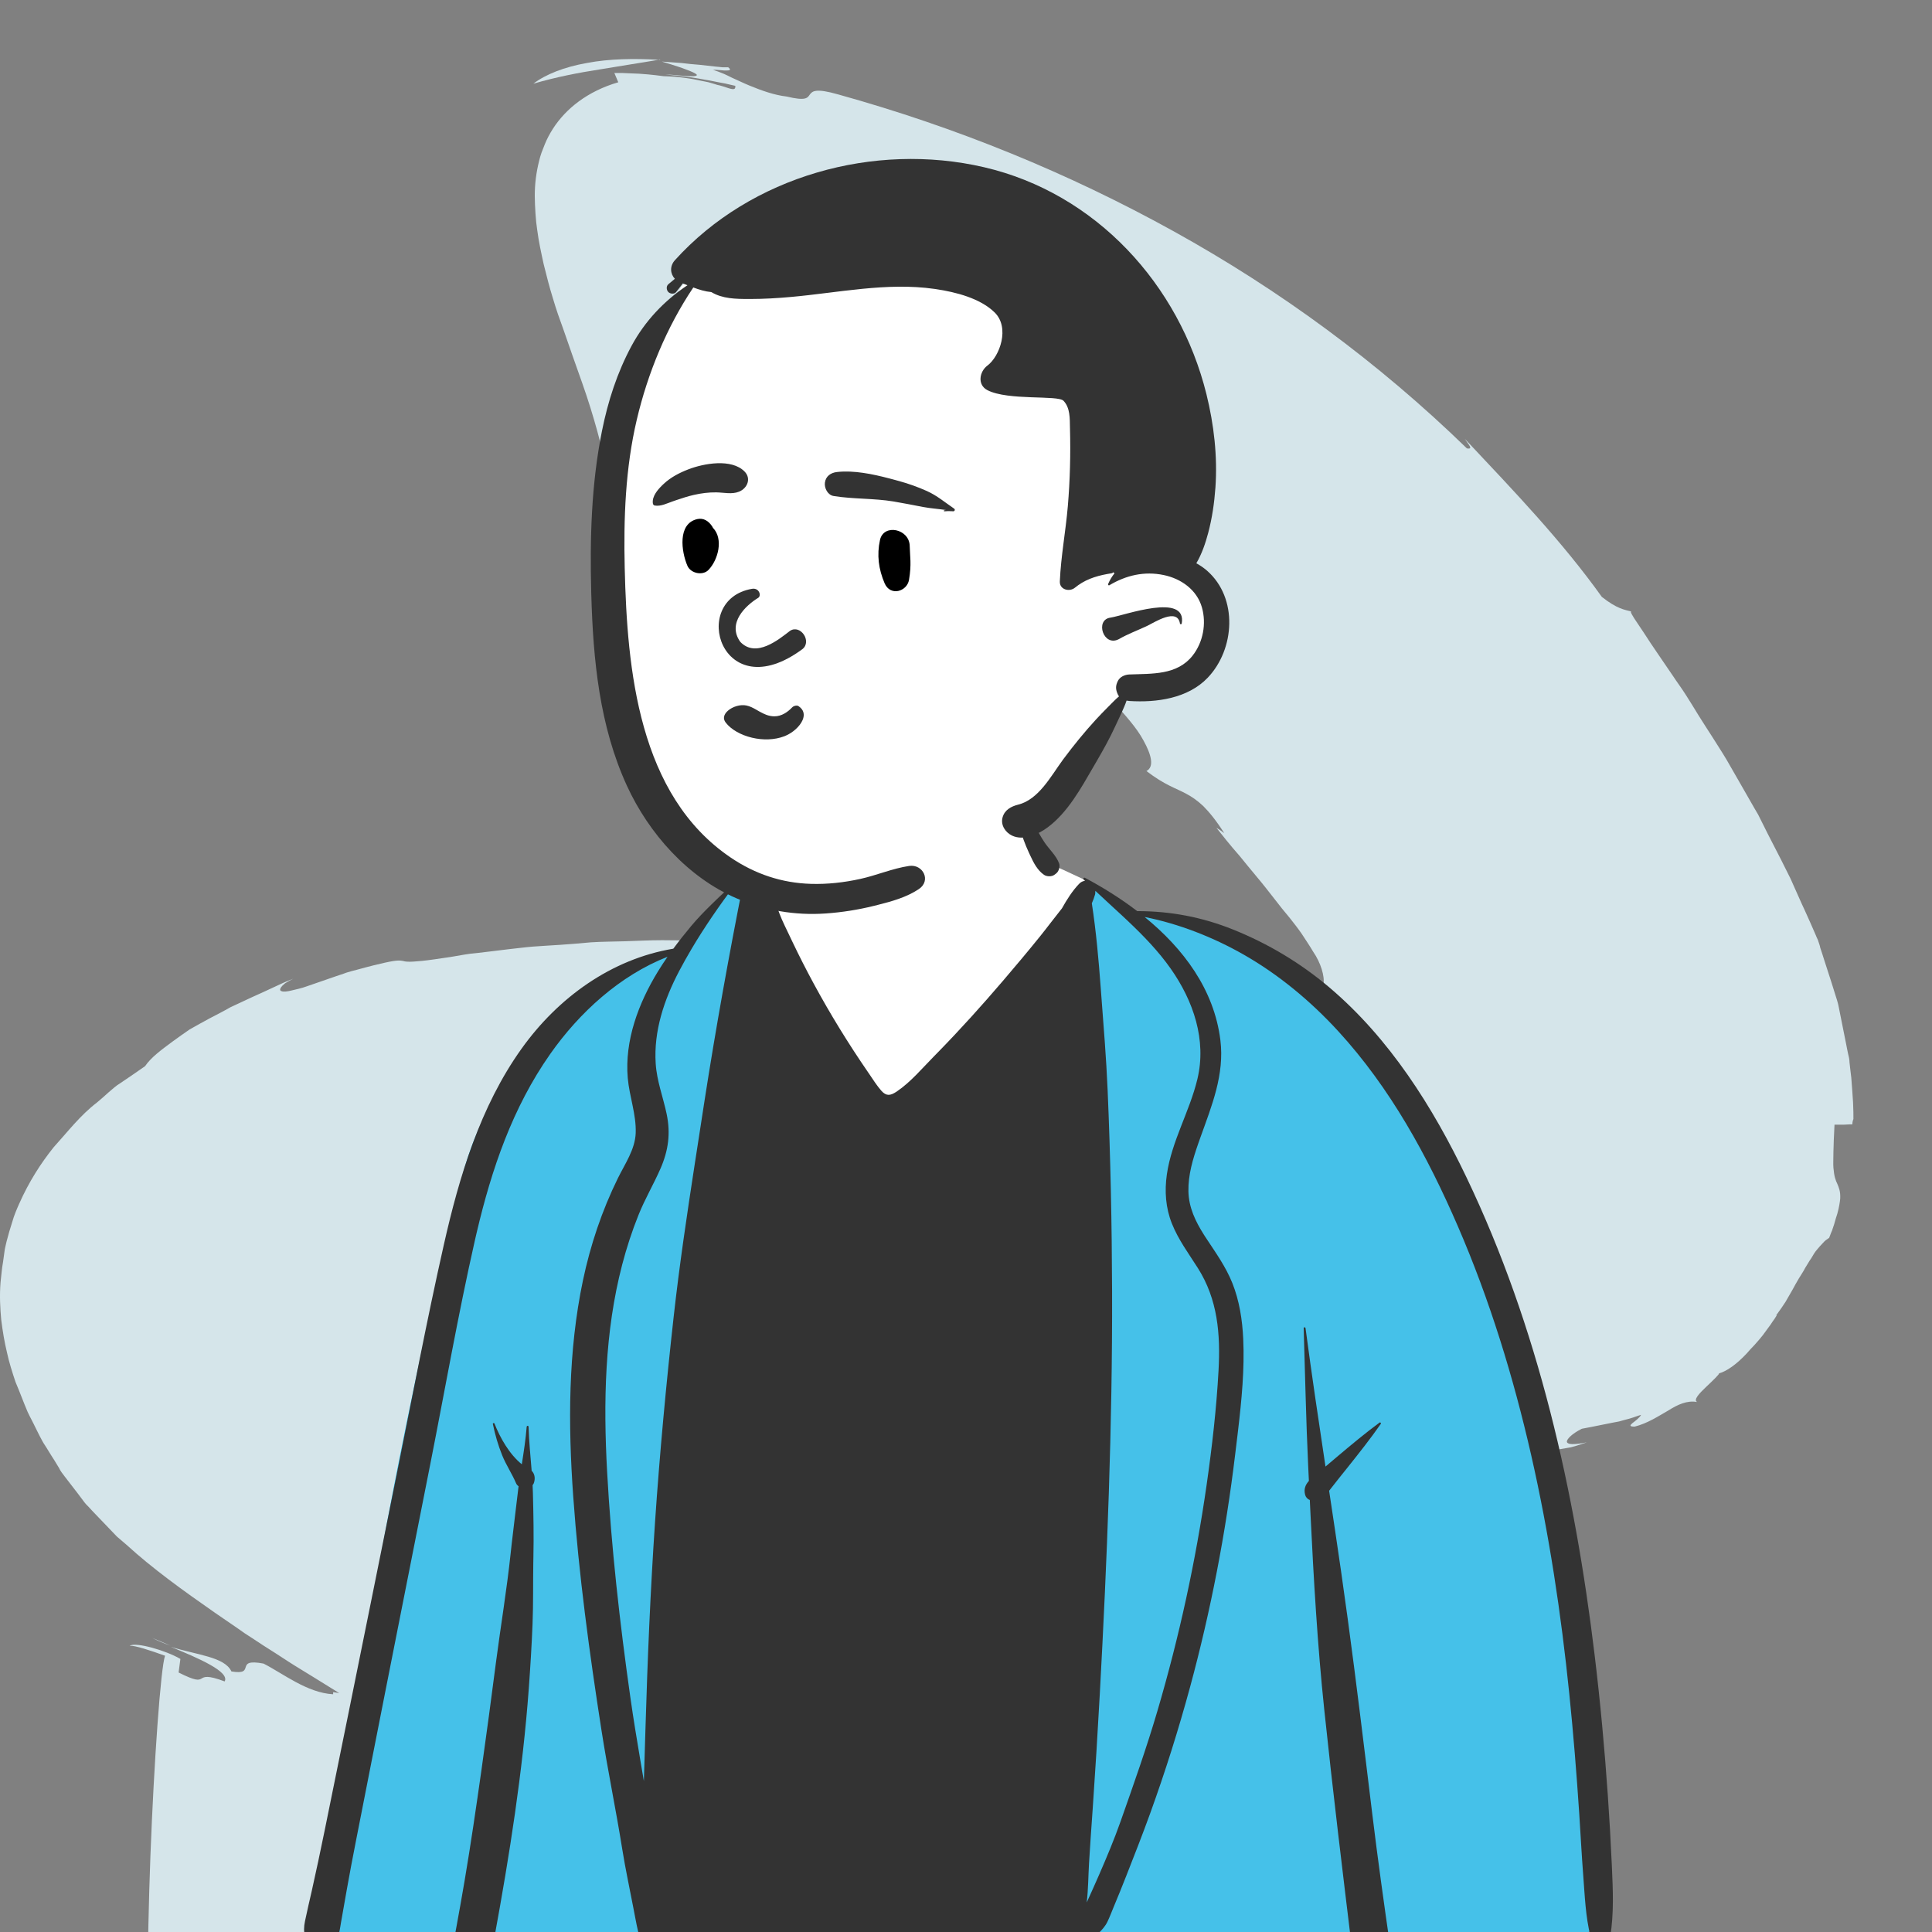<?xml version="1.0" encoding="UTF-8"?> <svg xmlns="http://www.w3.org/2000/svg" width="360" height="360" viewBox="0 0 360 360" fill="none"><rect x="0" y="0" width="360" height="360" fill="#808080" stroke="none"/> <g clip-path="url(#clip0)"> <path d="M99.381 15.596C101.642 13.867 105.166 12.47 109.355 11.739C113.478 10.941 118.2 10.874 122.722 11.14C119.264 11.739 115.673 12.271 111.749 12.936C107.893 13.534 103.703 14.332 99.381 15.596Z" fill="#D5E5EA"></path> <path d="M122.921 11.074C122.921 11.074 122.988 11.074 123.054 11.14C122.921 11.14 122.855 11.14 122.722 11.14C122.788 11.074 122.855 11.074 122.921 11.074Z" fill="#D5E5EA"></path> <path d="M28.361 305.196C29.425 305.661 30.622 306.127 31.819 306.659C30.688 306.26 29.491 305.794 28.361 305.196Z" fill="#D5E5EA"></path> <path d="M345.158 209.505C345.158 209.505 344.294 209.505 343.496 209.571C342.631 209.571 341.833 209.571 341.833 209.571C341.767 210.569 341.767 211.5 341.701 212.364C341.701 213.162 341.634 213.894 341.634 214.559C341.634 215.889 341.568 216.886 341.634 217.618C341.767 219.214 342.033 219.945 342.365 220.61C342.631 221.275 342.964 221.94 342.897 223.337C342.831 224.001 342.698 224.932 342.365 226.129C342.166 226.728 341.967 227.393 341.767 228.124C341.634 228.523 341.501 228.922 341.368 229.321C341.169 229.72 341.036 230.186 340.836 230.651C340.437 230.917 340.038 231.183 339.706 231.582C339.307 231.981 338.974 232.38 338.575 232.846C338.176 233.311 337.844 233.843 337.511 234.442C337.112 234.974 336.78 235.639 336.381 236.237C336.048 236.902 335.583 237.567 335.184 238.232C334.785 238.897 334.386 239.629 333.987 240.36C333.588 241.092 333.122 241.823 332.723 242.555C332.258 243.286 331.792 243.951 331.26 244.682L331.061 244.948L330.994 245.081C330.928 245.015 331.061 245.148 331.061 245.148L330.994 245.214L330.662 245.746C330.396 246.079 330.196 246.411 329.93 246.81C329.465 247.475 328.933 248.14 328.467 248.805C328.002 249.404 327.47 250.002 326.938 250.601C326.406 251.133 325.94 251.665 325.475 252.197C323.613 254.192 321.751 255.522 320.288 255.921C320.488 255.987 319.158 257.251 317.894 258.448C316.631 259.645 315.5 260.842 316.232 261.241C314.37 260.908 312.641 261.706 310.845 262.837C308.983 263.901 306.988 265.23 304.594 265.829C303.53 265.829 303.73 265.563 304.195 265.164C304.727 264.765 305.525 264.166 305.791 263.634C305.791 263.634 305.126 263.834 304.195 264.166C303.73 264.299 303.131 264.499 302.533 264.632C302.201 264.698 301.935 264.831 301.536 264.898C301.203 264.964 300.804 265.031 300.472 265.097C297.612 265.696 294.753 266.228 294.753 266.228C292.891 267.159 291.96 268.156 291.96 268.622C291.96 268.888 292.359 269.087 292.957 269.087C293.556 269.087 294.487 269.021 295.684 268.755C294.819 269.021 293.822 269.42 292.691 269.686C291.428 269.885 290.098 270.151 288.635 270.417C287.172 270.683 285.576 270.949 283.913 271.215C283.049 271.348 282.251 271.548 281.32 271.614C280.323 271.681 279.392 271.681 278.328 271.747C276.266 271.814 274.138 271.947 271.944 272.013C270.813 272.08 269.683 272.146 268.486 272.146C267.289 272.146 266.025 272.08 264.762 272.08C262.235 272.013 259.642 271.947 256.982 271.88C255.652 271.88 254.255 271.747 252.859 271.681C251.462 271.614 249.999 271.481 248.603 271.415C242.818 271.149 236.7 270.417 230.316 269.819C228.72 269.686 227.19 269.486 225.594 269.287C223.999 269.087 222.469 268.888 220.873 268.688C218.346 268.356 215.819 268.09 213.226 267.757C205.977 266.826 198.663 265.829 191.547 264.831C188.023 264.366 184.499 263.834 180.974 263.369C177.583 262.903 174.191 262.438 170.933 262.039C167.674 261.573 164.549 261.241 161.557 260.842C160.094 260.709 158.631 260.509 157.168 260.376C156.436 260.31 155.771 260.243 155.04 260.11C154.375 260.044 153.71 259.977 153.045 259.911C151.715 259.778 150.451 259.645 149.188 259.512C147.924 259.379 146.727 259.312 145.597 259.246H145.464C145.397 259.246 145.464 259.246 145.464 259.246H145.397C145.397 259.246 145.397 259.246 145.331 259.246C145.264 259.179 145.198 259.113 145.131 258.913C144.866 257.982 144.932 257.849 144.998 257.517C145.065 257.251 145.131 256.852 145.131 255.389C144.799 254.524 144.6 254.657 144.467 254.79C144.334 254.923 144.267 255.056 143.868 254.192C144.334 256.386 144.267 256.652 144.201 256.918C144.134 257.184 144.001 257.45 145.397 259.711C145.397 259.711 144.998 259.113 144.599 258.448C144.201 257.849 143.735 257.184 143.735 257.184C143.735 257.184 143.935 257.583 144.201 257.916C144.467 258.315 144.666 258.647 144.666 258.647C144.068 258.049 143.536 257.65 143.203 257.45C142.871 257.251 142.804 257.184 142.804 257.251C142.871 257.317 143.27 257.783 143.27 258.115C142.871 257.982 141.275 257.251 139.812 256.719C138.349 256.187 137.085 255.921 137.883 256.519C137.883 256.519 137.285 256.187 136.553 255.788C135.755 255.455 134.824 254.99 134.093 254.857C135.955 255.655 135.09 255.455 134.093 255.322C133.095 255.189 132.031 255.123 134.093 255.854C133.627 255.854 133.295 256.054 132.364 256.12C131.433 256.187 129.837 256.12 126.844 255.123C128.307 255.655 129.238 256.253 130.302 256.719C131.366 257.184 132.364 257.45 133.827 257.384C133.96 257.783 135.024 258.182 133.76 258.248C133.76 258.248 133.228 258.115 132.763 257.916C132.297 257.716 131.765 257.583 131.765 257.583C131.632 257.916 131.965 258.182 132.364 258.381C132.763 258.647 133.295 258.78 133.627 258.98C134.359 259.312 134.359 259.445 132.297 259.778C132.297 259.778 131.632 259.711 130.967 259.645C130.302 259.578 129.571 259.445 129.571 259.445C130.036 260.044 130.635 260.709 135.822 260.443C135.822 260.443 136.021 260.31 136.287 260.177C136.553 260.044 136.819 259.911 136.819 259.911C137.218 260.243 137.418 260.443 137.418 260.775C137.418 261.041 137.085 261.44 136.553 262.039L136.088 261.839C135.423 262.305 135.223 263.036 135.622 264.033C136.021 265.031 136.886 266.361 138.149 267.89L138.615 268.489C138.681 268.622 138.748 268.688 138.881 268.821L139.346 269.22C139.612 269.486 139.945 269.752 140.211 270.018L140.41 270.218L140.477 270.284C140.477 270.284 140.61 270.351 140.61 270.417L140.942 270.683C141.408 271.016 141.807 271.282 142.272 271.614C145.796 274.075 149.188 276.535 152.18 278.863C155.239 281.124 157.899 283.318 160.027 285.113C162.155 286.975 163.818 288.571 164.748 289.702L159.229 288.837C159.229 288.837 160.958 290.5 162.754 292.229C164.483 293.958 166.211 295.687 166.211 295.687C165.28 295.088 166.344 286.975 165.147 287.108C166.211 287.84 167.608 288.771 169.204 289.835C170.002 290.367 170.866 290.965 171.797 291.63C172.728 292.295 173.726 292.96 174.723 293.692C178.846 296.618 183.834 300.342 189.286 304.73C200.192 313.442 213.159 325.478 224.264 339.709L226.326 342.369C226.991 343.299 227.656 344.164 228.321 345.095C228.986 346.026 229.651 346.89 230.316 347.821C230.914 348.686 232.111 350.348 233.375 352.609C234.705 354.937 236.301 357.996 237.631 362.451C237.764 362.983 237.963 363.515 238.096 364.18C238.229 364.778 238.362 365.377 238.495 365.975C238.761 367.305 238.961 368.569 239.094 370.032C239.227 371.428 239.293 372.958 239.293 374.421C239.293 375.152 239.227 375.95 239.227 376.682L239.16 377.812L238.894 379.807V379.874V379.94L238.828 380.273L238.761 380.539C238.695 381.071 238.562 381.602 238.429 382.134C238.229 383.198 237.963 384.262 237.631 385.326L237.365 386.124L237.165 386.789L236.766 387.853C236.234 389.25 235.702 390.58 235.037 391.777C234.705 392.375 234.439 392.974 234.106 393.572C233.774 394.171 233.441 394.703 233.109 395.235C230.382 399.557 227.39 402.549 224.796 404.81C222.137 407.071 219.809 408.601 217.681 409.864C216.617 410.463 215.62 410.995 214.622 411.527L213.159 412.192L212.494 412.524L212.162 412.657L211.962 412.724L210.832 413.189C210.034 413.522 209.236 413.788 208.504 414.12L207.906 414.32L206.775 414.719C205.977 414.985 205.246 415.251 204.448 415.517C203.65 415.783 202.919 415.982 202.121 416.248L201.855 416.315L201.589 416.381L201.123 416.514L200.192 416.78C198.929 417.113 197.665 417.445 196.468 417.711C195.271 417.977 194.074 418.177 192.877 418.443C191.68 418.709 190.55 418.842 189.419 419.041C187.158 419.44 185.03 419.573 182.903 419.839C181.839 419.972 180.908 419.972 179.91 420.039C178.913 420.105 177.915 420.172 177.051 420.172C175.255 420.238 173.393 420.305 171.797 420.238C170.999 420.238 170.201 420.238 169.403 420.238C168.605 420.238 167.874 420.172 167.142 420.172C161.357 419.972 157.168 419.64 154.574 419.573C152.446 419.64 151.316 419.839 150.717 420.172C150.119 420.504 150.185 420.903 150.451 421.368C150.983 422.233 152.646 423.164 152.712 423.297C147.658 422.233 146.794 421.435 145.996 420.837C145.198 420.238 144.533 419.839 140.676 419.241C138.548 419.307 140.809 421.036 141.94 421.568C138.548 420.77 135.356 420.97 135.29 419.906C139.612 419.839 138.282 416.714 140.344 415.251C140.344 415.251 137.883 414.918 135.423 414.519C132.962 414.187 130.502 413.788 130.502 413.788L130.635 415.583C128.44 415.251 125.98 409.864 116.338 408.933C100.179 406.473 83.022 401.752 67.062 397.828C67.062 398.36 67.794 399.025 68.991 399.757C70.188 400.422 71.784 401.22 73.38 401.951C71.252 401.419 68.06 400.355 65.865 400.488C70.188 399.757 59.548 397.429 62.74 397.496C57.553 393.772 50.97 391.777 44.52 389.848C38.069 387.92 31.752 386.124 27.23 383.065C27.43 381.071 27.363 363.382 28.028 345.826C28.693 328.204 29.956 310.715 30.754 308.521C27.962 307.523 25.169 306.592 24.171 306.659C25.302 305.927 30.887 307.523 33.614 309.119L33.281 311.646C39.732 314.905 35.343 310.848 41.86 313.309C42.857 311.513 37.005 308.986 31.818 306.858C36.673 308.388 41.86 308.72 43.123 311.447C47.911 312.245 43.456 308.92 49.108 309.984C52.765 311.846 57.221 315.437 62.075 315.703V315.304C64.934 315.703 67.329 316.368 69.523 317.166C71.717 318.03 73.646 319.028 75.574 319.959C77.503 320.89 79.365 321.887 81.493 322.619C83.554 323.35 85.815 323.948 88.475 324.148L87.544 323.217C91.401 323.084 97.984 326.409 104.701 326.808C102.772 326.741 100.844 327.739 104.634 329.002C108.491 329.268 111.616 330 114.476 330.665C117.335 331.263 119.995 331.795 122.921 331.596L127.775 334.655C131.034 335.32 135.489 336.184 140.876 337.182C143.536 337.714 146.461 338.246 149.587 338.844C151.116 339.11 152.712 339.443 154.375 339.709C155.904 339.975 157.5 340.241 159.096 340.507C165.214 341.504 170.933 342.169 174.923 342.169C176.918 342.169 178.447 342.036 179.445 341.903C179.578 341.903 179.644 341.837 179.777 341.837H179.977H180.043C180.043 341.837 180.11 341.837 180.043 341.837C179.91 341.903 179.777 341.903 179.644 342.036C179.578 342.103 179.511 342.103 179.445 342.169L179.378 342.235C179.378 342.235 179.312 342.302 179.378 342.235L179.578 342.169L181.107 341.571L181.905 341.305L182.304 341.172L182.371 341.105C181.107 337.315 193.609 373.623 188.355 358.328L188.422 358.461L188.688 359.06C190.084 362.185 191.68 365.177 193.276 367.571C193.675 368.17 194.074 368.768 194.473 369.234C194.673 369.5 194.872 369.766 195.072 369.965C195.271 370.231 195.471 370.431 195.67 370.63L196.003 370.963L196.269 371.229C196.468 371.428 196.668 371.628 196.801 371.827C197 372.027 197.133 372.16 197.333 372.293C197.466 372.426 197.732 372.625 197.865 372.692C198.131 372.958 198.53 373.157 198.729 373.357C198.862 373.423 198.995 373.556 199.128 373.556C199.195 373.623 199.328 373.689 199.461 373.689L199.727 373.822C199.793 373.889 199.86 373.889 199.926 373.889C199.926 373.955 199.926 374.022 199.993 374.088C199.993 374.088 199.993 374.221 200.059 374.155V373.955V373.556C200.059 373.49 200.192 374.155 200.126 373.889H200.059C199.926 373.889 199.793 373.889 199.527 373.889C198.995 373.955 198.264 374.088 197.133 374.487C196.069 374.886 194.606 375.485 192.545 376.549L190.882 377.48L189.951 378.012L188.887 378.61L187.69 379.342L186.427 380.14C185.363 380.805 184.299 381.47 183.302 382.134L181.107 383.531L178.846 385.06L175.854 387.055L172.063 389.582L167.807 392.508C167.541 392.708 167.741 392.575 167.674 392.575L167.608 392.508L166.943 391.577C166.544 390.979 166.078 390.314 165.679 389.715C164.815 388.452 163.884 387.255 162.953 386.058C159.229 381.27 155.106 376.815 150.85 372.825C146.661 368.835 142.405 365.244 138.548 362.252C138.083 361.853 137.617 361.52 137.152 361.121C136.686 360.789 136.221 360.39 135.755 360.057C134.824 359.392 133.96 358.727 133.162 358.129C131.499 356.932 129.97 355.868 128.706 354.937C128.706 354.937 128.839 355.136 129.039 355.336C129.172 355.535 129.371 355.735 129.371 355.735C125.515 353.008 120.993 349.883 115.806 346.624C114.476 345.826 113.146 344.962 111.816 344.097C110.419 343.233 109.023 342.369 107.56 341.504C106.097 340.64 104.634 339.709 103.105 338.844C102.706 338.645 102.373 338.379 101.974 338.179C101.442 337.847 100.844 337.514 100.245 337.182C98.849 336.384 97.452 335.519 96.056 334.721C90.004 331.197 83.82 327.606 77.503 323.948C74.311 322.087 71.119 320.225 67.927 318.296C66.331 317.365 64.735 316.368 63.139 315.437C61.543 314.439 60.014 313.508 58.418 312.511C56.822 311.513 55.226 310.582 53.696 309.585C52.167 308.587 50.637 307.59 49.041 306.592L46.714 305.063L45.584 304.331L44.453 303.533C42.99 302.536 41.461 301.472 39.998 300.475C34.079 296.352 28.36 292.229 23.639 287.906C23.041 287.374 22.376 286.842 21.777 286.31L20.248 284.714L17.189 281.523L16.457 280.725L16.058 280.326L15.726 279.927L14.529 278.331L12.068 275.139L11.47 274.341C11.27 274.075 11.137 273.809 11.004 273.543L10.073 272.013C9.408 271.016 8.81 269.952 8.145 268.954C7.812 268.422 7.613 267.957 7.347 267.491L6.616 266.028C6.15 265.031 5.618 264.1 5.153 263.103C4.355 261.241 3.69 259.379 2.892 257.517C2.293 255.721 1.695 253.859 1.296 251.997C0.83 250.069 0.498 248.074 0.232 245.946C0.032 243.818 -0.101 241.491 0.099 238.964C0.165 238.365 0.232 237.7 0.298 237.102C0.365 236.503 0.431 235.838 0.564 235.173C0.631 234.508 0.764 233.91 0.83 233.245C0.897 232.58 1.096 231.981 1.229 231.316C1.562 230.053 1.894 228.856 2.293 227.659C2.626 226.462 3.091 225.398 3.557 224.334C5.419 220.145 7.613 216.753 10.007 213.761C12.667 210.835 14.928 207.842 18.053 205.448C18.785 204.85 19.516 204.185 20.181 203.587C20.913 202.988 21.578 202.323 22.376 201.858C23.972 200.794 25.501 199.73 27.03 198.666C28.161 197.003 30.089 195.607 32.151 194.077C33.148 193.346 34.279 192.548 35.343 191.816C36.54 191.151 37.803 190.42 39.067 189.755C40.33 189.09 41.66 188.425 42.924 187.693C43.256 187.56 43.589 187.361 43.921 187.228L44.919 186.762C45.584 186.43 46.248 186.164 46.913 185.831C48.243 185.233 49.573 184.635 50.837 184.036C51.435 183.77 52.1 183.438 52.699 183.172C53.297 182.906 53.962 182.64 54.627 182.374C53.962 182.706 53.497 182.972 53.098 183.238C52.765 183.504 52.499 183.77 52.366 183.97C52.1 184.369 52.167 184.635 52.499 184.701C52.832 184.834 53.497 184.768 54.295 184.568C55.093 184.369 56.157 184.169 57.221 183.77C59.149 183.105 60.878 182.507 62.408 181.975C63.139 181.709 63.871 181.509 64.536 181.243C65.201 181.044 65.865 180.844 66.464 180.711C68.858 180.046 70.52 179.647 71.717 179.381C74.111 178.849 74.51 178.982 75.042 179.049C75.508 179.182 76.04 179.315 78.633 179.049C79.963 178.916 81.759 178.65 84.352 178.251C85.682 178.051 87.079 177.719 88.874 177.586C90.669 177.386 92.664 177.12 94.925 176.854C96.255 176.721 97.652 176.522 99.248 176.389C100.844 176.256 102.573 176.189 104.368 176.056C106.163 175.923 108.092 175.79 110.087 175.591C112.082 175.458 114.276 175.458 116.471 175.391C118.732 175.325 120.993 175.192 123.387 175.192C125.847 175.192 128.307 175.258 130.901 175.258C132.164 175.258 133.494 175.258 134.824 175.258C136.154 175.325 137.551 175.391 138.881 175.458C141.607 175.591 144.467 175.724 147.326 175.857C148.789 175.923 150.185 176.056 151.648 176.189C152.646 176.256 153.71 176.389 154.707 176.455C156.636 176.588 158.498 176.788 160.493 176.987C164.416 177.32 168.273 177.785 172.263 178.251C180.11 179.182 188.089 180.312 195.87 181.376C203.65 182.44 211.231 183.571 218.28 184.502C220.075 184.701 221.804 184.967 223.533 185.166C224.397 185.299 225.262 185.366 226.06 185.499C226.459 185.565 226.924 185.632 227.323 185.632L227.922 185.698H228.055H228.121H228.188C228.653 185.698 229.119 185.765 229.651 185.765H229.983H230.249C230.449 185.765 230.582 185.765 230.781 185.765C233.574 185.698 235.503 185.432 236.367 185.034C238.562 186.629 240.49 186.962 242.086 186.762C242.884 186.629 243.615 186.43 244.413 186.097C245.211 185.765 245.943 185.366 246.874 185.1C246.874 185.1 246.608 185.033 246.342 184.967C246.076 184.901 245.81 184.834 245.81 184.834C246.142 184.635 246.541 184.103 246.608 183.371C246.741 182.64 246.608 181.642 246.275 180.578C245.943 179.514 245.411 178.384 244.679 177.32C244.014 176.189 243.283 175.125 242.552 173.995C241.82 172.931 241.022 171.933 240.291 171.002C239.293 169.805 238.362 168.675 237.564 167.611C236.367 166.081 235.237 164.619 234.106 163.289C232.976 161.959 231.978 160.695 231.047 159.565C229.119 157.37 227.656 155.508 226.658 154.245C226.658 154.245 227.057 154.511 227.39 154.71C227.722 154.976 228.121 155.242 228.121 155.242C226.592 152.848 225.328 151.319 224.198 150.188C223.068 149.124 222.07 148.459 221.073 147.927C219.144 146.863 217.083 146.331 213.625 143.672C215.154 142.874 214.489 140.546 213.093 138.019C212.428 136.756 211.497 135.492 210.566 134.362C209.635 133.231 208.77 132.234 208.105 131.635L207.773 132.234C206.775 131.236 205.512 129.84 204.115 128.244C202.653 126.648 201.057 124.853 199.261 122.991C198.33 122.06 197.466 121.129 196.535 120.198L195.138 118.801C194.673 118.336 194.141 117.937 193.675 117.471C192.678 116.607 191.747 115.742 190.749 114.944C189.752 114.146 188.821 113.415 187.823 112.75L187.158 114.412C186.493 113.681 185.695 112.949 184.831 112.151C183.967 111.42 182.969 110.688 181.905 109.89C179.844 108.361 177.516 106.964 175.189 105.568C174.058 104.903 172.861 104.305 171.731 103.706C170.6 103.108 169.536 102.509 168.539 102.044C166.477 101.046 164.749 100.115 163.485 99.517C157.567 97.056 149.786 94.729 141.541 92.335C139.479 91.736 137.418 91.204 135.29 90.539C133.162 90.007 131.1 89.342 128.972 88.744C127.908 88.478 126.911 88.145 125.847 87.813C124.783 87.481 123.786 87.148 122.722 86.816C121.724 86.483 120.66 86.15 119.663 85.818C119.131 85.618 118.665 85.486 118.2 85.286C117.934 85.153 117.601 85.02 117.402 84.887C117.402 84.887 117.335 84.954 117.136 85.087C117.069 85.153 116.936 85.219 116.87 85.286C116.803 85.353 116.67 85.486 116.537 85.552C116.271 85.751 116.138 86.017 115.939 86.284C115.739 86.549 115.473 86.816 115.207 87.148C114.742 87.746 114.343 88.412 114.143 88.877C113.877 89.342 113.744 89.741 113.744 89.741C113.744 89.741 113.611 89.608 113.545 89.542C113.412 89.475 113.345 89.342 113.345 89.342C113.345 89.342 113.212 88.412 112.88 86.816C112.547 85.219 112.015 82.959 111.284 80.299C110.552 77.639 109.621 74.58 108.491 71.388C107.227 67.864 106.03 64.406 104.967 61.347C104.634 60.416 104.302 59.485 103.969 58.554C103.637 57.623 103.371 56.692 103.038 55.628C102.373 53.5 101.841 51.372 101.309 49.244C100.844 47.116 100.378 44.988 100.112 42.927C100.046 42.395 99.979 41.929 99.913 41.397C99.913 41.131 99.846 40.865 99.846 40.599C99.846 40.333 99.78 40.067 99.78 39.801C99.713 38.671 99.647 37.607 99.647 36.476C99.647 35.346 99.713 34.282 99.846 33.218C99.979 32.154 100.179 31.09 100.445 30.026C100.578 29.494 100.711 28.962 100.91 28.43C101.11 27.898 101.309 27.433 101.509 26.901C101.908 25.903 102.44 24.906 103.038 23.975C105.432 20.251 109.488 16.992 115.207 15.33L114.476 13.601C114.476 13.601 115.074 13.601 115.939 13.601C116.803 13.667 117.934 13.667 119.064 13.734C121.325 13.867 123.653 14.199 123.653 14.199C126.512 14.266 128.972 14.665 130.701 15.064C131.167 15.13 131.632 15.263 132.031 15.33C132.43 15.463 132.763 15.529 133.162 15.662C133.494 15.795 133.827 15.862 134.159 15.928C134.359 15.995 134.625 16.061 134.824 16.128C136.42 16.66 137.085 16.926 137.019 15.995C137.019 15.995 136.42 15.862 135.556 15.662C135.09 15.529 134.492 15.463 133.893 15.33C133.095 15.197 132.364 14.997 131.433 14.864C129.704 14.532 127.908 14.266 126.445 14.133C124.983 14 123.985 13.867 123.985 13.867C125.448 13.933 126.578 14.066 127.443 14.133C128.241 14.199 128.839 14.199 129.238 14.199C130.036 14.133 129.97 13.933 129.504 13.667C129.039 13.401 128.041 13.002 126.911 12.603C125.714 12.204 124.451 11.805 123.32 11.473C124.451 11.539 125.78 11.672 126.977 11.739C128.108 11.872 129.238 12.005 130.302 12.071C131.3 12.204 132.297 12.271 133.295 12.404C133.76 12.47 134.226 12.47 134.625 12.537H134.957H135.223C135.356 12.537 135.556 12.537 135.689 12.537C136.287 13.002 136.021 13.135 135.423 13.135C135.29 13.135 135.09 13.135 134.957 13.135C134.691 13.135 134.492 13.069 134.226 13.069C133.694 13.002 133.228 13.002 132.829 13.002C133.494 13.202 134.159 13.468 134.824 13.734C135.29 13.933 135.822 14.199 136.354 14.465C137.418 14.931 138.482 15.463 139.612 15.928C141.873 16.859 144.267 17.724 146.594 17.99C150.185 18.854 150.451 18.256 150.917 17.591C151.382 16.992 151.981 16.394 156.17 17.591C178.181 23.709 199.062 32.22 218.745 43.126C238.429 54.032 256.782 67.465 273.34 83.557C274.604 83.757 273.673 82.892 272.941 81.762C282.517 91.936 291.095 100.913 298.477 111.22C301.336 113.481 302.732 113.614 303.996 113.947C303.663 113.88 304.129 114.678 305.126 116.141C305.791 117.139 306.656 118.402 307.587 119.865C308.784 121.661 310.18 123.656 311.71 125.917C312.441 127.047 313.306 128.177 314.104 129.441C314.902 130.704 315.7 131.968 316.498 133.298C317.362 134.628 318.16 135.958 319.091 137.354C319.956 138.751 320.887 140.147 321.751 141.61C323.413 144.536 325.209 147.595 326.938 150.654L327.603 151.784L328.201 152.981C328.6 153.779 328.999 154.577 329.398 155.375C330.196 156.971 331.061 158.567 331.859 160.163L333.056 162.557C333.255 162.956 333.455 163.355 333.654 163.754L334.186 164.951C334.918 166.547 335.583 168.143 336.314 169.672C337.046 171.268 337.711 172.798 338.376 174.327C338.509 174.726 338.775 175.125 338.841 175.458C338.974 175.857 339.107 176.189 339.174 176.588C339.44 177.32 339.639 178.051 339.905 178.849C340.371 180.312 340.836 181.775 341.302 183.172C341.501 183.903 341.767 184.568 341.967 185.299C342.166 185.964 342.432 186.696 342.565 187.361C343.097 189.954 343.562 192.415 344.028 194.676C344.161 195.274 344.227 195.806 344.36 196.338C344.493 196.87 344.626 197.402 344.626 197.934C344.759 198.932 344.826 199.929 344.959 200.794C345.092 202.589 345.225 204.185 345.291 205.448C345.358 206.778 345.358 207.776 345.358 208.507C345.158 208.973 345.158 209.438 345.158 209.505Z" fill="#D5E5EA"></path> <path fill-rule="evenodd" clip-rule="evenodd" d="M85.621 221.206C89.897 200.945 105.065 185.223 125.463 177.39C129.384 175.173 133.185 165.657 138.455 163.914C139.299 163.635 137.966 165.858 138.455 165.991C140.197 166.464 142.15 166.514 144.074 164.804C147.513 161.747 148.592 152.817 150.683 148.781C161.71 127.496 189.242 135.824 192.931 159.355C195.503 161.031 199.139 162.508 201.938 163.859C204.821 165.25 207.357 168.619 210.328 169.823C212.978 170.898 217.346 170.137 220.017 171.074C232.302 175.383 242.707 180.821 250.865 191.838C252.584 194.162 254.521 197.019 256.086 199.366C264.15 208.649 269.751 219.055 274.91 230.218C289.343 262.984 293.269 299.264 296.791 334.568C296.711 340.745 300.81 357.874 294.747 360.835C295.11 361.211 294.979 361.965 294.306 361.959C278.934 361.803 263.598 363.179 248.465 365.854C241.163 367.144 233.9 368.914 226.463 369.205C211.024 369.098 195.64 366.511 180.221 368.959C161.685 368.959 139.159 368.419 118.538 367.626C99.265 366.886 79.89 368.559 60.856 365.282C59.35 365.043 58.614 363.206 58.93 361.889C61.163 353.752 62.259 345.377 63.512 337.049C63.263 331.707 63.709 326.131 65.685 321.155C70.848 287.567 77.469 254.198 85.621 221.206Z" fill="white"></path> <path fill-rule="evenodd" clip-rule="evenodd" d="M138.455 166.114C137.966 165.981 139.299 163.758 138.455 164.037C133.185 165.78 129.384 175.296 125.463 177.513C105.065 185.346 89.897 201.068 85.621 221.329C77.469 254.321 70.848 287.69 65.685 321.278C63.709 326.254 63.263 331.83 63.512 337.172L63.315 338.487C62.141 346.381 61.045 354.303 58.93 362.012C58.614 363.329 59.35 365.166 60.856 365.405C79.674 368.645 98.825 367.046 117.881 367.725L121.852 367.874C141.55 368.598 162.674 369.082 180.221 369.082C195.64 366.634 211.024 369.221 226.463 369.328C233.9 369.037 241.163 367.267 248.465 365.977C263.598 363.302 278.934 361.926 294.306 362.082C294.979 362.088 295.11 361.334 294.747 360.958C300.81 357.997 296.711 340.868 296.791 334.691L296.473 331.511C293.024 297.214 288.91 262.125 274.91 230.341L274.491 229.437C269.447 218.616 263.932 208.522 256.086 199.489L255.606 198.771C254.136 196.576 252.412 194.053 250.865 191.961C242.707 180.944 232.302 175.506 220.017 171.197C217.346 170.26 212.978 171.021 210.328 169.947C207.549 168.82 205.151 165.8 202.494 164.276L202.494 175.644L164.043 213.522L142.234 180.082L140.016 166.386C139.482 166.353 138.96 166.251 138.455 166.114Z" fill="#45C1E9"></path> <path fill-rule="evenodd" clip-rule="evenodd" d="M91.841 265.355C92.247 267.33 92.817 269.305 93.575 271.176C94.305 272.981 95.405 274.598 96.163 276.382C96.265 276.623 96.431 276.804 96.632 276.943L96.569 277.428L96.511 277.914C96.133 281.188 95.709 284.454 95.34 287.728L95.162 289.366C94.438 296.202 93.295 303.005 92.407 309.823C91.539 316.5 90.654 323.176 89.709 329.844C88.732 336.717 87.737 343.582 86.575 350.428C86.085 353.319 85.573 356.208 85.04 359.094L84.628 361.304C80.389 362.323 79.23 368.233 83.547 370.414C85.506 371.4 88.023 371.163 89.638 369.613C91.316 367.998 91.385 365.086 91.775 362.899L92.15 360.867C94.957 345.584 97.394 330.125 98.532 314.627C98.825 310.625 99.072 306.619 99.232 302.611C99.384 298.84 99.311 295.07 99.37 291.3L99.389 290.271C99.478 286.251 99.404 282.236 99.3 278.216C99.287 277.726 99.266 277.236 99.241 276.743C99.383 276.576 99.485 276.379 99.527 276.188L99.583 275.936C99.722 275.285 99.565 274.524 99.065 274.059C98.85 271.32 98.566 268.584 98.489 265.848C98.483 265.624 98.16 265.63 98.141 265.848C97.959 268.178 97.596 270.513 97.232 272.845C94.894 270.966 93.165 267.866 92.146 265.272C92.072 265.084 91.797 265.152 91.841 265.355ZM147.169 156.467C146.781 158.242 146.014 159.835 144.985 161.317C144.494 162.025 143.937 162.685 143.269 163.236C142.695 163.707 142.042 164.015 141.432 164.426C140.545 164.287 139.618 164.623 138.995 165.276L139.093 164.321C139.125 164.013 138.613 163.951 138.554 164.25C135.859 177.843 133.401 191.446 131.273 205.138L130.34 211.185L129.462 216.861C128.005 226.321 126.596 235.776 125.534 245.304C124.12 258.02 122.931 270.769 122.062 283.536C121.19 296.393 120.654 309.259 120.272 322.141C120.177 325.389 120.075 328.633 119.976 331.88L119.318 327.998C118.661 324.115 118.017 320.228 117.465 316.327C115.484 302.367 113.9 288.309 113.127 274.229C112.418 261.344 112.656 248.204 115.934 235.651C116.76 232.493 117.77 229.385 118.99 226.356C120.173 223.411 121.788 220.681 123.06 217.779C124.539 214.402 124.983 211.217 124.222 207.581C123.556 204.414 122.388 201.434 122.179 198.175C121.788 192.124 123.757 186.263 126.538 180.967C127.272 179.572 128.045 178.194 128.853 176.829C131.296 172.704 134.05 168.729 136.909 164.919C137.063 164.715 136.737 164.49 136.57 164.657C133.964 167.232 131.114 169.765 128.769 172.578C127.629 173.946 126.517 175.341 125.464 176.774C113.903 178.706 103.97 185.906 97.18 195.414C89.475 206.204 85.577 219.19 82.693 231.979C79.486 246.192 76.781 260.534 73.9 274.817C70.918 289.597 67.951 304.376 64.95 319.153C63.459 326.488 61.967 333.824 60.479 341.163C59.724 344.879 58.932 348.585 58.104 352.289C57.678 354.187 57.222 356.081 56.828 357.985C56.385 360.133 56.798 361.507 58.252 363.084C58.788 363.67 59.635 363.661 60.301 363.349L60.509 363.251L60.71 363.154C61.533 362.75 62.179 362.33 62.691 361.43C63.255 360.441 63.345 359.344 63.538 358.244C63.896 356.22 64.25 354.196 64.608 352.169C65.142 349.137 65.722 346.114 66.313 343.092L69.278 327.988C70.069 323.96 70.861 319.934 71.657 315.908C74.501 301.514 77.348 287.123 80.194 272.731C82.927 258.913 85.346 245 88.457 231.261L88.634 230.487L88.814 229.714C91.597 217.871 95.484 206.414 102.538 196.378C107.967 188.661 115.505 181.768 124.385 178.28C123.759 179.18 123.159 180.099 122.586 181.035C118.987 186.914 116.359 193.892 116.975 200.892C117.277 204.312 118.577 207.673 118.454 211.121C118.34 214.183 116.445 216.873 115.136 219.538C112.163 225.577 110.012 231.995 108.626 238.578C105.843 251.799 105.853 265.402 106.811 278.822C107.853 293.411 109.83 307.996 112.082 322.443C113.238 329.853 114.775 337.201 115.953 344.599C116.535 348.246 117.327 351.885 118.02 355.514L118.35 357.248C118.535 358.211 118.727 359.17 118.949 360.119L119.086 360.687V360.789C119.092 361.489 119.283 362.068 119.591 362.53C120.013 363.882 120.537 365.201 121.233 366.467C121.59 367.114 122.108 367.478 122.672 367.61C123.239 368.908 124.524 369.905 126.058 369.9L146.236 369.823C157.956 369.776 169.676 369.699 181.396 369.634C184.353 369.619 187.308 369.564 190.262 369.487C193.032 369.41 195.688 369.077 198.427 368.732C201.521 368.344 203.196 366.153 202.734 363.063C202.633 362.382 202.522 361.704 202.417 361.026C203.033 361.23 203.766 361.134 204.262 360.65L204.728 360.195C205.372 359.558 205.949 358.931 206.358 358.081C206.78 357.206 207.122 356.282 207.495 355.388C208.299 353.466 209.081 351.537 209.842 349.599C211.367 345.723 212.892 341.832 214.31 337.916C217.116 330.161 219.6 322.289 221.759 314.328C225.611 300.125 228.396 285.647 230.152 271.04L230.572 267.559L230.694 266.53C231.36 260.869 231.921 255.119 231.656 249.47C231.492 245.933 230.944 242.368 229.622 239.065C228.402 236.018 226.52 233.412 224.73 230.688L224.525 230.374L224.319 230.052C222.754 227.578 221.508 224.992 221.445 221.988C221.382 218.939 222.27 215.972 223.263 213.118L223.511 212.414L223.677 211.948C225.79 206.049 228.194 200.234 227.401 193.815C226.23 184.363 220.5 176.743 213.29 170.868C219.702 172.137 226.048 174.645 231.649 177.825C238.265 181.584 244.22 186.544 249.356 192.142C259.061 202.722 265.99 215.416 271.662 228.522C277.6 242.239 282.002 256.612 285.32 271.172C288.657 285.816 290.891 300.694 292.416 315.631C293.177 323.066 293.775 330.518 294.27 337.974C294.523 341.795 294.714 345.621 295.01 349.436C295.306 353.247 295.438 357.116 296.369 360.826C296.803 362.555 299.733 362.73 300.047 360.826C300.744 356.574 300.549 352.176 300.355 347.87L300.337 347.479C300.146 343.191 299.896 338.905 299.601 334.619C298.997 325.86 298.19 317.113 297.136 308.394C293.442 277.787 286.63 247.341 273.267 219.403C266.976 206.244 258.901 193.458 247.667 183.956C242.319 179.436 236.29 175.828 229.792 173.216C223.981 170.877 218.078 169.771 211.903 169.774C208.807 167.402 205.483 165.334 202.162 163.569C201.961 163.461 201.752 163.72 201.918 163.886C202.004 163.97 202.088 164.056 202.174 164.136C201.798 164.161 201.41 164.336 201.062 164.703C199.841 165.981 198.812 167.581 197.891 169.241C196.489 170.991 195.152 172.799 193.753 174.531C191.514 177.304 189.221 180.037 186.901 182.748C183.004 187.304 178.981 191.775 174.785 196.065L174.084 196.779C171.909 198.982 169.706 201.619 167.134 203.363L166.997 203.454C165.911 204.161 165.142 204.29 164.216 203.234C163.375 202.272 162.674 201.157 161.955 200.097L161.788 199.854C158.112 194.514 154.705 188.978 151.621 183.278C150.215 180.684 148.878 178.053 147.609 175.392L147.23 174.593C146.54 173.126 145.792 171.687 145.222 170.177C145.089 169.823 144.96 169.469 144.834 169.118C146.775 167.845 148.278 165.091 148.823 162.934C149.39 160.695 149.104 158.396 148.093 156.347C147.902 155.962 147.261 156.057 147.169 156.467ZM242.922 247.489C243.191 256.005 243.354 264.53 243.755 273.04L243.893 275.945C243.268 276.641 242.901 277.445 243.194 278.548C243.308 278.971 243.644 279.353 244.063 279.494L244.194 282.195C244.788 294.348 245.485 306.476 246.759 318.598C248.352 333.769 250.194 348.915 252.033 364.058C252.295 366.202 253.787 367.903 256.107 367.589C258.454 367.271 259.406 365.229 259.098 363.1C257.887 354.747 256.723 346.388 255.703 338.008L254.541 328.461C253.085 316.526 251.594 304.593 249.876 292.696C249.159 287.724 248.413 282.754 247.665 277.784L247.926 277.445C248.996 276.056 250.102 274.697 251.195 273.329C253.296 270.692 255.37 268.076 257.295 265.315C257.391 265.177 257.197 264.973 257.059 265.078C254.36 267.072 251.805 269.203 249.236 271.37L246.986 273.273C245.692 264.687 244.411 256.097 243.268 247.489C243.24 247.273 242.917 247.258 242.922 247.489ZM204.099 165.991C205.723 167.522 207.384 169.019 209.02 170.541L209.619 171.101L210.216 171.664C213.091 174.391 215.847 177.23 218.142 180.49C222.357 186.476 224.868 193.775 223.115 201.083C221.661 207.137 218.324 212.625 217.428 218.83C216.978 221.938 217.196 225.062 218.368 227.998C219.563 230.993 221.473 233.56 223.189 236.262C226.917 242.134 227.426 248.58 227.056 255.382C226.667 262.487 225.851 269.595 224.843 276.635C222.804 290.9 219.729 305.017 215.659 318.841C213.623 325.764 211.217 332.54 208.822 339.342C207.63 342.728 206.24 346.034 204.808 349.324C204.053 351.056 203.28 352.778 202.494 354.497C202.784 352.07 202.784 349.577 202.926 347.165C203.129 343.708 203.388 340.257 203.625 336.804C204.108 329.794 204.54 322.779 204.925 315.764C206.29 290.746 207.294 265.707 207.221 240.649C207.183 228.119 206.928 215.588 206.388 203.07C206.136 197.175 205.646 191.286 205.204 185.399L205.11 184.138C204.718 178.854 204.25 173.558 203.446 168.32C203.684 167.783 203.891 167.239 204.044 166.681L204.099 166.471L204.059 166.478C204.096 166.314 204.108 166.151 204.099 165.991ZM190.056 144.461C190.022 144.316 189.816 144.328 189.779 144.461C188.864 147.542 189.187 150.931 189.976 154.03C190.401 155.709 191.005 157.339 191.735 158.911L191.991 159.46C192.616 160.799 193.321 162.177 194.539 163.011C195.047 163.359 195.956 163.381 196.465 163.011L196.724 162.815C196.767 162.781 196.809 162.747 196.85 162.712C197.324 162.315 197.559 161.437 197.34 160.858C196.776 159.363 195.497 158.267 194.613 156.936C193.83 155.753 193.137 154.505 192.561 153.208C191.32 150.401 190.762 147.422 190.056 144.461Z" fill="#333333"></path> <path fill-rule="evenodd" clip-rule="evenodd" d="M118.06 79.015C114.555 76.497 119.782 68.213 121.558 65.748C123.103 62.533 124.648 59.317 126.193 56.102C126.005 53.465 128.58 51.119 131.124 51.921C133.338 50.333 137.046 51.093 138.171 53.579C162.649 42.918 205.002 47.353 207.192 80.25C211.927 89.616 216.62 99.062 220.821 108.681C226.649 108.994 229.474 116.075 226.004 120.651C225.543 128.083 220.831 128.671 214.542 128.34C212.016 129.005 209.398 129.366 207.504 131.316C206.064 132.787 205.085 134.653 204.141 136.463C199.783 144.814 194.246 152.039 186.741 157.816C175.069 166.551 159.269 172.822 144.715 168.57C113.426 156.282 107.281 107.176 118.06 79.015Z" fill="white"></path> <path fill-rule="evenodd" clip-rule="evenodd" d="M183.36 31.159C162.918 26.411 139.952 32.783 125.764 48.48C124.766 49.584 124.874 51.019 125.752 51.95C125.342 52.282 124.942 52.624 124.535 52.966C124.11 53.327 124.171 54.051 124.535 54.418C124.895 54.778 125.644 54.852 125.986 54.418L126.492 53.78C126.744 53.462 126.993 53.143 127.234 52.816C127.526 52.923 127.813 53.037 128.1 53.148C123.765 56.029 120.151 59.855 117.673 64.462C114.993 69.444 113.283 74.761 112.171 80.295C110.188 90.166 109.901 100.289 110.166 110.327L110.181 110.864C110.523 122.963 111.703 135.263 116.805 146.388C120.896 155.304 128.167 163.503 137.284 167.407C142.534 169.653 148.178 170.611 153.881 170.21C156.888 170.001 159.886 169.526 162.813 168.802L163.516 168.628C166.182 167.96 168.948 167.186 171.224 165.66C173.559 164.091 171.985 160.977 169.409 161.355C166.307 161.815 163.352 163.109 160.274 163.78C157.264 164.44 154.217 164.785 151.133 164.695C145.677 164.541 140.707 162.865 136.196 159.821C118.952 148.178 116.857 124.769 116.407 105.852C116.188 96.609 116.527 87.246 118.653 78.215C120.696 69.533 124.211 60.983 129.187 53.567C130.284 53.977 131.381 54.319 132.548 54.427C134.63 55.678 137.105 55.711 139.512 55.712L139.847 55.712C142.352 55.709 144.857 55.561 147.35 55.336C156.17 54.553 165.247 52.569 174.114 53.832L174.476 53.885C178.127 54.434 182.651 55.587 185.332 58.213C188.228 61.048 186.287 66.412 183.995 68.116C182.513 69.219 182.051 71.702 183.995 72.703C187.834 74.684 197.126 73.584 198.17 74.681C199.424 75.992 199.336 77.99 199.372 79.692L199.375 79.805C199.504 84.648 199.384 89.476 198.975 94.307C198.58 98.978 197.684 103.658 197.483 108.341C197.416 109.885 199.28 110.353 200.299 109.506C200.5 109.339 200.706 109.182 200.912 109.04C202.764 107.728 204.868 107.173 207.127 106.822C207.245 106.803 207.338 106.744 207.405 106.666L207.432 106.631L207.672 106.828C207.204 107.411 206.803 108.07 206.486 108.809C206.421 108.957 206.56 109.145 206.723 109.047C209.847 107.189 213.249 106.4 216.844 107.152C220.079 107.826 223.006 109.878 223.955 113.163C224.827 116.185 224.186 119.67 222.23 122.156C219.337 125.841 214.638 125.508 210.423 125.678C209.598 125.712 208.677 126.112 208.291 126.901C207.839 127.831 207.869 128.466 208.291 129.393C208.35 129.526 208.427 129.646 208.516 129.754C208.159 130.049 207.822 130.372 207.493 130.702L206.392 131.81C205.639 132.57 204.891 133.337 204.169 134.123C202.049 136.433 200.056 138.892 198.18 141.403L198.006 141.638C195.809 144.644 193.529 148.986 189.719 149.934C188.413 150.261 187.199 150.905 186.811 152.319C186.423 153.733 187.338 155.104 188.567 155.696C190.699 156.722 193.404 155.502 195.163 154.208C198.957 151.413 201.436 146.854 203.766 142.84L204.404 141.743C205.604 139.672 206.777 137.577 207.777 135.401C208.347 134.16 208.96 132.927 209.49 131.667C209.644 131.3 209.798 130.928 209.918 130.546C210.088 130.583 210.26 130.607 210.423 130.617C215.51 130.949 221.367 130.142 225.043 126.282C230.111 120.961 230.706 111.447 224.947 106.369C224.34 105.833 223.656 105.362 222.917 104.958C223.946 103.217 224.627 101.199 225.129 99.304C225.862 96.538 226.272 93.719 226.475 90.866C226.885 85.046 226.204 79.121 224.806 73.467C219.734 52.976 204.163 35.99 183.36 31.159ZM220.199 116.191C221.206 110.353 209.524 114.67 206.976 115.077L206.902 115.088C203.98 115.494 205.608 120.619 208.484 119.093L208.572 119.044C210.127 118.153 211.839 117.514 213.47 116.759L213.819 116.595C215.116 115.972 219.401 113.178 219.867 116.191C219.891 116.358 220.172 116.355 220.199 116.191Z" fill="#333333"></path> <path fill-rule="evenodd" clip-rule="evenodd" d="M135.216 134.628C136.233 135.957 138.074 136.975 140.136 137.462C142.1 137.926 144.272 137.907 146.145 137.193L146.306 137.129C147.707 136.547 149.052 135.372 149.563 134.146C149.766 133.659 149.834 133.163 149.695 132.701C149.57 132.285 149.277 131.902 148.789 131.574C148.636 131.47 148.431 131.463 148.235 131.497C147.992 131.54 147.752 131.654 147.608 131.807C146.806 132.66 145.643 133.491 144.266 133.477C143.204 133.466 142.337 133.046 141.496 132.572L140.905 132.234C140.334 131.909 139.756 131.603 139.102 131.463C137.93 131.213 136.51 131.67 135.644 132.424C135.266 132.753 134.992 133.139 134.917 133.556C134.855 133.905 134.943 134.27 135.216 134.628ZM141.307 111.38C138.98 112.794 135.435 116.092 137.938 119.598C140.884 122.689 145.126 119.145 147.216 117.542C149.154 116.299 151.332 119.495 149.533 120.945C134.429 132.128 128.3 111.75 140.13 109.717C141.432 109.493 141.916 110.943 141.307 111.38ZM167.554 89.645L166.885 89.462L166.204 89.278L165.743 89.156C162.577 88.327 159.086 87.598 155.947 87.954C154.802 88.084 153.872 88.728 153.71 89.928C153.574 90.94 154.228 92.246 155.341 92.426C159.028 93.022 162.803 92.829 166.507 93.444C168.351 93.749 170.182 94.129 172.019 94.472C173.416 94.732 174.86 94.824 176.269 95.035L175.946 95.079C175.832 95.095 175.86 95.286 175.972 95.278C176.437 95.232 176.902 95.224 177.368 95.257L177.568 95.273C177.872 95.316 178.051 94.953 177.78 94.769C176.063 93.604 174.606 92.341 172.683 91.483C171.021 90.74 169.309 90.128 167.554 89.645ZM138.735 87.858C136.301 85.398 131.125 86.344 128.229 87.469C126.576 88.112 125.005 88.924 123.696 90.14L123.569 90.259L123.372 90.448C122.489 91.313 121.504 92.503 121.644 93.75C121.665 93.94 121.769 94.157 121.983 94.196C123.143 94.401 124.282 93.789 125.353 93.421L126.062 93.178C127.127 92.815 128.199 92.468 129.297 92.218C130.663 91.907 132.056 91.728 133.457 91.746C134.874 91.764 136.396 92.164 137.746 91.602C139.252 90.975 140.032 89.17 138.735 87.858Z" fill="#333333"></path> <path fill-rule="evenodd" clip-rule="evenodd" d="M169.513 101.732C169.452 98.532 164.646 97.51 163.97 100.631C163.364 103.428 163.713 106.052 164.828 108.672C165.893 111.175 169.017 110.231 169.384 108.034C169.876 105.089 169.55 103.723 169.513 101.732ZM132.678 98.048C132.056 97.121 131.117 96.456 129.926 96.725C126.206 97.568 126.963 102.823 128.091 105.428C128.704 106.842 130.937 107.329 132.03 106.184C133.812 104.317 134.85 100.433 132.858 98.364C132.807 98.26 132.75 98.155 132.678 98.048Z" fill="black"></path> </g> <defs> <clipPath id="clip0"> <rect width="360" height="360" fill="white"></rect> </clipPath> </defs> </svg> 
